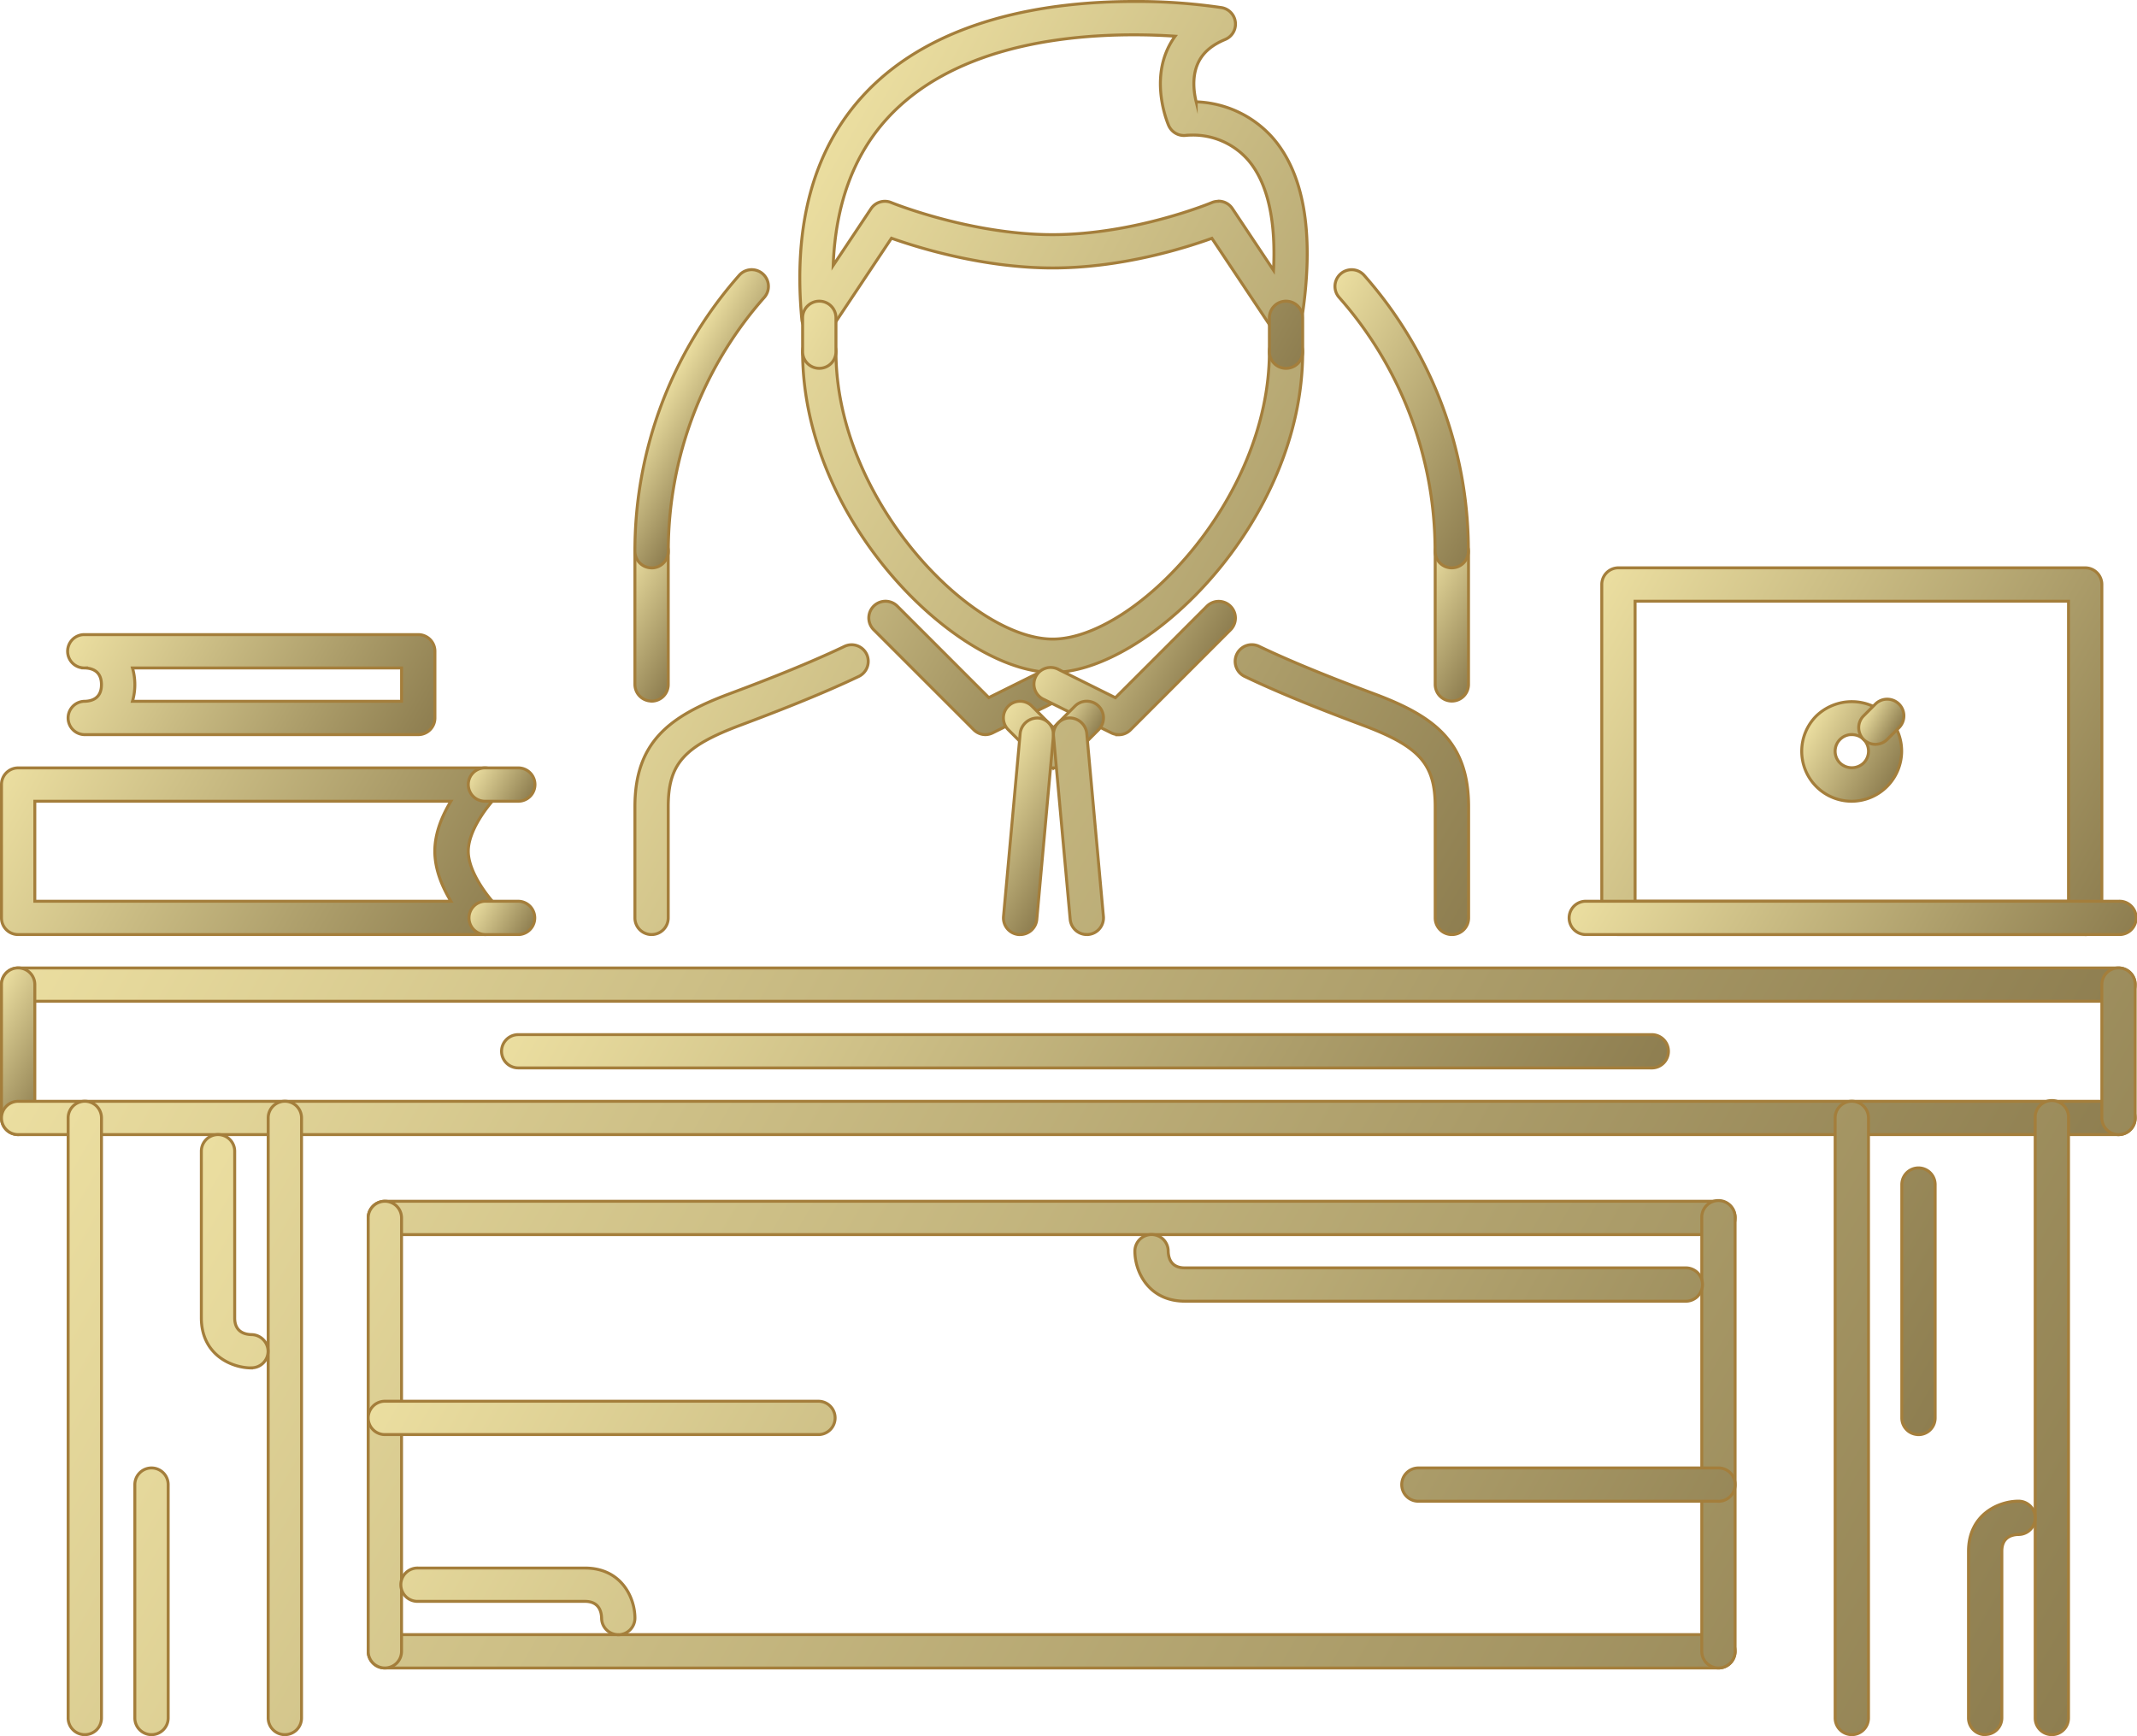 <svg xmlns="http://www.w3.org/2000/svg" xmlns:xlink="http://www.w3.org/1999/xlink" id="Layer_1" data-name="Layer 1" viewBox="0 0 724.16 588.35"><defs><style>.cls-1,.cls-10,.cls-11,.cls-12,.cls-13,.cls-14,.cls-15,.cls-16,.cls-17,.cls-18,.cls-19,.cls-2,.cls-20,.cls-21,.cls-22,.cls-23,.cls-24,.cls-3,.cls-4,.cls-5,.cls-6,.cls-7,.cls-8,.cls-9{stroke:#a47e3b;stroke-miterlimit:10;}.cls-1{fill:url(#linear-gradient);}.cls-2{fill:url(#linear-gradient-2);}.cls-3{fill:url(#linear-gradient-3);}.cls-4{fill:url(#linear-gradient-4);}.cls-5{fill:url(#linear-gradient-5);}.cls-6{fill:url(#linear-gradient-6);}.cls-7{fill:url(#linear-gradient-7);}.cls-8{fill:url(#linear-gradient-8);}.cls-9{fill:url(#linear-gradient-9);}.cls-10{fill:url(#linear-gradient-10);}.cls-11{fill:url(#linear-gradient-11);}.cls-12{fill:url(#linear-gradient-12);}.cls-13{fill:url(#linear-gradient-13);}.cls-14{fill:url(#linear-gradient-14);}.cls-15{fill:url(#linear-gradient-15);}.cls-16{fill:url(#linear-gradient-16);}.cls-17{fill:url(#linear-gradient-17);}.cls-18{fill:url(#linear-gradient-18);}.cls-19{fill:url(#linear-gradient-19);}.cls-20{fill:url(#linear-gradient-20);}.cls-21{fill:url(#linear-gradient-21);}.cls-22{fill:url(#linear-gradient-22);}.cls-23{fill:url(#linear-gradient-23);}.cls-24{fill:url(#linear-gradient-24);}</style><linearGradient id="linear-gradient" x1="281.55" y1="226.36" x2="558.32" y2="386.15" gradientUnits="userSpaceOnUse"><stop offset="0" stop-color="#ebdea0"></stop><stop offset="1" stop-color="#8e7e50"></stop></linearGradient><linearGradient id="linear-gradient-2" x1="309.86" y1="219.32" x2="443.23" y2="296.33" xlink:href="#linear-gradient"></linearGradient><linearGradient id="linear-gradient-3" x1="395.17" y1="325" x2="440.79" y2="351.33" xlink:href="#linear-gradient"></linearGradient><linearGradient id="linear-gradient-4" x1="395.61" y1="355.11" x2="408.97" y2="362.83" xlink:href="#linear-gradient"></linearGradient><linearGradient id="linear-gradient-5" x1="371.98" y1="380.69" x2="404.39" y2="399.4" xlink:href="#linear-gradient"></linearGradient><linearGradient id="linear-gradient-6" x1="129.88" y1="286.78" x2="673.49" y2="600.62" xlink:href="#linear-gradient"></linearGradient><linearGradient id="linear-gradient-7" x1="31.13" y1="457.82" x2="60.49" y2="474.77" xlink:href="#linear-gradient"></linearGradient><linearGradient id="linear-gradient-8" x1="129.88" y1="331.97" x2="673.49" y2="645.81" xlink:href="#linear-gradient"></linearGradient><linearGradient id="linear-gradient-9" x1="115.41" y1="396.17" x2="713.18" y2="741.29" xlink:href="#linear-gradient"></linearGradient><linearGradient id="linear-gradient-10" x1="122.95" y1="472.68" x2="664.98" y2="785.62" xlink:href="#linear-gradient"></linearGradient><linearGradient id="linear-gradient-11" x1="236.45" y1="464.31" x2="636.01" y2="694.99" xlink:href="#linear-gradient"></linearGradient><linearGradient id="linear-gradient-12" x1="516.94" y1="310.93" x2="546.27" y2="327.87" xlink:href="#linear-gradient"></linearGradient><linearGradient id="linear-gradient-13" x1="477.61" y1="230.58" x2="551.69" y2="273.35" xlink:href="#linear-gradient"></linearGradient><linearGradient id="linear-gradient-14" x1="245.8" y1="310.93" x2="275.13" y2="327.87" xlink:href="#linear-gradient"></linearGradient><linearGradient id="linear-gradient-15" x1="263.48" y1="243.91" x2="289.03" y2="258.66" xlink:href="#linear-gradient"></linearGradient><linearGradient id="linear-gradient-16" x1="50.9" y1="355.8" x2="198.87" y2="441.23" xlink:href="#linear-gradient"></linearGradient><linearGradient id="linear-gradient-17" x1="200.49" y1="370.64" x2="218.76" y2="381.19" xlink:href="#linear-gradient"></linearGradient><linearGradient id="linear-gradient-18" x1="200.52" y1="415.81" x2="218.86" y2="426.4" xlink:href="#linear-gradient"></linearGradient><linearGradient id="linear-gradient-19" x1="72.62" y1="311.84" x2="177.06" y2="372.13" xlink:href="#linear-gradient"></linearGradient><linearGradient id="linear-gradient-20" x1="578.51" y1="313.43" x2="755.84" y2="415.81" xlink:href="#linear-gradient"></linearGradient><linearGradient id="linear-gradient-21" x1="594.52" y1="379.12" x2="739.96" y2="463.09" xlink:href="#linear-gradient"></linearGradient><linearGradient id="linear-gradient-22" x1="652.48" y1="356.16" x2="681.84" y2="373.11" xlink:href="#linear-gradient"></linearGradient><linearGradient id="linear-gradient-23" x1="671.64" y1="351.44" x2="682.69" y2="357.82" xlink:href="#linear-gradient"></linearGradient><linearGradient id="linear-gradient-24" x1="258.4" y1="380.31" x2="556.27" y2="552.28" xlink:href="#linear-gradient"></linearGradient></defs><path class="cls-1" d="M260.46,426.75a5.64,5.64,0,0,1-5.65-5.65V383.46c0-22,11.71-30.7,31.92-38.26,6.77-2.53,24.74-9.24,39.08-16.1a5.64,5.64,0,0,1,7.52,2.63l0,0a5.67,5.67,0,0,1-2.66,7.54h0c-13.26,6.33-29.19,12.44-40,16.49-19.28,7.21-24.57,13.15-24.57,27.67V421.1a5.64,5.64,0,0,1-5.65,5.65Zm271.15,0A5.64,5.64,0,0,1,526,421.1V383.46c0-14.52-5.29-20.46-24.57-27.67-10.82-4.05-26.76-10.17-40-16.52a5.65,5.65,0,1,1,4.88-10.2c12.87,6.17,28.48,12.16,39.1,16.13,20.21,7.56,31.92,16.24,31.92,38.26V421.1a5.64,5.64,0,0,1-5.64,5.65ZM396.38,337.92c-31.92,0-84.74-50.81-84.74-108.71a5.66,5.66,0,0,1,5.65-5.65h0a5.65,5.65,0,0,1,5.65,5.65h0c0,50.24,45.81,97.41,73.44,97.41s73.43-47.17,73.43-97.41a5.65,5.65,0,0,1,5.64-5.65h0a5.65,5.65,0,0,1,5.65,5.65h0c0,57.9-52.82,108.71-84.73,108.71ZM317,223.4a5.45,5.45,0,0,1-1.38-.18,5.63,5.63,0,0,1-4.25-4.94c-3-31.92,3.93-57.36,20.57-75.62,24.17-26.54,63.37-32.12,92-32.12a195.51,195.51,0,0,1,29.67,2.08,5.65,5.65,0,0,1,1.21,10.8c-4.82,2-7.91,4.79-9.45,8.6-1.78,4.41-1.15,9.32-.36,12.53A36.26,36.26,0,0,1,471.16,157c10.74,12.56,14,33.31,9.54,61.67a5.64,5.64,0,0,1-10.28,2.26l-20.09-30.13c-9,3.26-30.54,10.05-53.95,10.05s-45.52-6.84-54.63-10.08l-20.1,30.16a5.64,5.64,0,0,1-4.7,2.52Zm135.57-45.19a5.63,5.63,0,0,1,4.7,2.51l13.94,20.91c.87-16.92-2-29.68-8.59-37.34a24.74,24.74,0,0,0-19-8.47c-1.11,0-1.81.08-2,.09a5.67,5.67,0,0,1-5.93-3.32c-.23-.53-5.61-13-.86-24.79a24.58,24.58,0,0,1,3.05-5.49q-7-.47-14-.47c-26.34,0-62.25,4.93-83.64,28.42C328.87,162.75,322.78,179.41,322,200l12.82-19.23a5.64,5.64,0,0,1,6.84-2.09c.26.11,26.87,10.88,54.69,10.88s53.69-10.75,53.95-10.86a5.67,5.67,0,0,1,2.19-.44Z" transform="translate(-39.66 -110.04)"></path><path class="cls-2" d="M475.46,234.86a5.64,5.64,0,0,1-5.65-5.65V217.75a5.65,5.65,0,0,1,5.64-5.65h0a5.65,5.65,0,0,1,5.65,5.64h0v11.46A5.64,5.64,0,0,1,475.46,234.86Zm-158.17,0a5.64,5.64,0,0,1-5.65-5.65V217.75a5.65,5.65,0,0,1,5.65-5.65h0a5.65,5.65,0,0,1,5.65,5.64h0v11.46A5.64,5.64,0,0,1,317.29,234.86ZM373.62,359a5.66,5.66,0,0,1-4-1.66l-33.89-33.89a5.65,5.65,0,0,1,8-8l31,31,19.12-9.5a5.66,5.66,0,0,1,5,10.13l-22.76,11.3A5.74,5.74,0,0,1,373.62,359Z" transform="translate(-39.66 -110.04)"></path><path class="cls-3" d="M418.79,359a5.74,5.74,0,0,1-2.51-.58l-22.76-11.3a5.66,5.66,0,1,1,5-10.13l19.12,9.5,31-31a5.65,5.65,0,0,1,8,8l-33.89,33.89a5.66,5.66,0,0,1-4,1.66Zm-22.15,11.3a5.64,5.64,0,0,1-4-1.66l-11.3-11.3a5.65,5.65,0,0,1,8-8l11.29,11.3a5.64,5.64,0,0,1-4,9.64Z" transform="translate(-39.66 -110.04)"></path><path class="cls-4" d="M396.64,370.27a5.64,5.64,0,0,1-4-9.64l11.3-11.3a5.64,5.64,0,0,1,8,8l-11.29,11.3A5.66,5.66,0,0,1,396.64,370.27Z" transform="translate(-39.66 -110.04)"></path><path class="cls-5" d="M385.35,426.75a4.26,4.26,0,0,1-.51,0,5.64,5.64,0,0,1-5.12-6.13h0l5.65-62.13a5.9,5.9,0,0,1,6.13-5.12,5.65,5.65,0,0,1,5.12,6.14L391,421.61a5.66,5.66,0,0,1-5.62,5.14Z" transform="translate(-39.66 -110.04)"></path><path class="cls-6" d="M407.93,426.75a5.67,5.67,0,0,1-5.62-5.14l-5.65-62.13a5.66,5.66,0,0,1,5.12-6.14,5.88,5.88,0,0,1,6.14,5.12l5.65,62.13a5.65,5.65,0,0,1-5.12,6.14h0a4.52,4.52,0,0,1-.52,0Zm349.63,22.6H45.81a5.64,5.64,0,0,1-5.65-5.63v0a5.65,5.65,0,0,1,5.65-5.65H757.56a5.65,5.65,0,1,1,0,11.3Z" transform="translate(-39.66 -110.04)"></path><path class="cls-7" d="M45.81,494.54a5.64,5.64,0,0,1-5.65-5.63V443.7a5.65,5.65,0,0,1,11.3,0v45.19A5.64,5.64,0,0,1,45.81,494.54Z" transform="translate(-39.66 -110.04)"></path><path class="cls-8" d="M757.56,494.54H45.81a5.64,5.64,0,0,1-5.65-5.63v0a5.66,5.66,0,0,1,5.65-5.65H757.56a5.65,5.65,0,1,1,0,11.3Z" transform="translate(-39.66 -110.04)"></path><path class="cls-9" d="M757.56,494.54a5.65,5.65,0,0,1-5.65-5.63V443.7a5.65,5.65,0,0,1,11.3,0v45.19A5.64,5.64,0,0,1,757.56,494.54ZM667.18,697.89a5.64,5.64,0,0,1-5.65-5.64V488.89a5.65,5.65,0,0,1,11.3,0V692.25a5.64,5.64,0,0,1-5.64,5.64Zm67.78,0a5.62,5.62,0,0,1-5.64-5.62V488.89a5.65,5.65,0,1,1,11.29,0V692.25a5.62,5.62,0,0,1-5.63,5.64Zm-666.56,0a5.64,5.64,0,0,1-5.65-5.62V488.89a5.65,5.65,0,1,1,11.3,0V692.25a5.63,5.63,0,0,1-5.63,5.64Zm67.79,0a5.64,5.64,0,0,1-5.65-5.64V488.89a5.65,5.65,0,0,1,11.3,0V692.25a5.64,5.64,0,0,1-5.63,5.64ZM622,528.43H170.08a5.65,5.65,0,0,1,0-11.3H622a5.65,5.65,0,0,1,0,11.3Zm0,146.87H170.08a5.65,5.65,0,0,1,0-11.3H622a5.65,5.65,0,0,1,0,11.3Z" transform="translate(-39.66 -110.04)"></path><path class="cls-10" d="M170.08,675.3a5.64,5.64,0,0,1-5.65-5.65V522.78a5.65,5.65,0,1,1,11.3,0V669.65a5.64,5.64,0,0,1-5.63,5.65Zm451.91,0a5.63,5.63,0,0,1-5.65-5.63V522.78a5.65,5.65,0,1,1,11.29,0V669.65A5.64,5.64,0,0,1,622,675.3ZM91,697.89a5.64,5.64,0,0,1-5.65-5.64V613.16a5.65,5.65,0,0,1,11.3,0v79.09A5.64,5.64,0,0,1,91,697.89Zm33.89-124.27c-6.81,0-17-4.5-17-17V500.19a5.65,5.65,0,1,1,11.3,0v56.48c0,4.55,3.11,5.59,5.72,5.65A5.69,5.69,0,0,1,130.5,568a5.61,5.61,0,0,1-5.61,5.58ZM712.37,697.89a5.63,5.63,0,0,1-5.65-5.62V635.76c0-12.43,10.14-17,16.95-17a5.65,5.65,0,0,1,0,11.3h0c-2.54.06-5.65,1.1-5.65,5.65v56.49a5.64,5.64,0,0,1-5.63,5.64Z" transform="translate(-39.66 -110.04)"></path><path class="cls-11" d="M249.17,664a5.63,5.63,0,0,1-5.65-5.63v0c-.07-2.54-1.11-5.65-5.65-5.65H181.38a5.65,5.65,0,1,1,0-11.29h56.49c12.43,0,16.95,10.15,16.95,16.94a5.64,5.64,0,0,1-5.64,5.65ZM610.69,551H441.23c-12.44,0-17-10.12-17-16.94a5.65,5.65,0,1,1,11.3,0c.06,2.54,1.1,5.65,5.65,5.65H610.69a5.65,5.65,0,1,1,0,11.29Zm79.08,45.2a5.64,5.64,0,0,1-5.65-5.65V511.48a5.65,5.65,0,1,1,11.3,0v79.09A5.64,5.64,0,0,1,689.77,596.22Zm-372.82,0H170.08a5.65,5.65,0,1,1,0-11.3H317a5.65,5.65,0,0,1,0,11.3Zm305,22.59H520.31a5.63,5.63,0,0,1-5.65-5.63v0a5.66,5.66,0,0,1,5.65-5.65H622a5.65,5.65,0,0,1,0,11.3Z" transform="translate(-39.66 -110.04)"></path><path class="cls-12" d="M531.61,347.62A5.64,5.64,0,0,1,526,342V296.83a5.65,5.65,0,0,1,11.29,0h0V342A5.64,5.64,0,0,1,531.61,347.62Z" transform="translate(-39.66 -110.04)"></path><path class="cls-13" d="M531.61,302.48a5.64,5.64,0,0,1-5.65-5.65,129.71,129.71,0,0,0-32.51-86,5.65,5.65,0,0,1,8.48-7.48,141.06,141.06,0,0,1,35.32,93.48,5.64,5.64,0,0,1-5.64,5.65Z" transform="translate(-39.66 -110.04)"></path><path class="cls-14" d="M260.46,347.62a5.65,5.65,0,0,1-5.65-5.65V296.83a5.65,5.65,0,0,1,11.3,0V342a5.64,5.64,0,0,1-5.64,5.65Z" transform="translate(-39.66 -110.04)"></path><path class="cls-15" d="M260.46,302.48a5.65,5.65,0,0,1-5.65-5.65,141.05,141.05,0,0,1,35.33-93.48,5.65,5.65,0,0,1,8-.5h0a5.66,5.66,0,0,1,.49,8,129.75,129.75,0,0,0-32.5,86,5.64,5.64,0,0,1-5.65,5.65Z" transform="translate(-39.66 -110.04)"></path><path class="cls-16" d="M204,426.75H45.81a5.63,5.63,0,0,1-5.65-5.63v-45.2a5.65,5.65,0,0,1,5.65-5.65H204a5.65,5.65,0,0,1,4,9.63c-2.69,2.71-9.65,11.32-9.65,18.61s7,15.9,9.65,18.62a5.65,5.65,0,0,1-4,9.62ZM51.46,415.46h141c-2.87-4.71-5.46-10.69-5.46-16.95s2.59-12.23,5.46-16.94h-141Z" transform="translate(-39.66 -110.04)"></path><path class="cls-17" d="M215.27,381.57H204a5.65,5.65,0,1,1,0-11.3h11.29a5.65,5.65,0,0,1,0,11.3Z" transform="translate(-39.66 -110.04)"></path><path class="cls-18" d="M215.27,426.75H204a5.65,5.65,0,0,1,0-11.29h11.29a5.65,5.65,0,0,1,.26,11.29Z" transform="translate(-39.66 -110.04)"></path><path class="cls-19" d="M181.39,359h-113a5.65,5.65,0,1,1,0-11.3c2.54-.07,5.65-1.1,5.65-5.65s-3.1-5.58-5.7-5.65a5.65,5.65,0,1,1-.23-11.3H181.4a5.64,5.64,0,0,1,5.64,5.65v22.6a5.65,5.65,0,0,1-5.65,5.65Zm-96.84-11.3h91.19v-11.3H84.55a20.11,20.11,0,0,1,0,11.3Z" transform="translate(-39.66 -110.04)"></path><path class="cls-20" d="M746.26,426.75H588.09a5.62,5.62,0,0,1-5.64-5.63v-113a5.64,5.64,0,0,1,5.64-5.65H746.26a5.65,5.65,0,0,1,5.65,5.65v113a5.64,5.64,0,0,1-5.62,5.65ZM593.74,415.46H740.61V313.78H593.74Z" transform="translate(-39.66 -110.04)"></path><path class="cls-21" d="M757.56,426.75H576.8a5.65,5.65,0,0,1,0-11.29H757.56a5.65,5.65,0,1,1,.23,11.29Z" transform="translate(-39.66 -110.04)"></path><path class="cls-22" d="M667.18,381.57a16.94,16.94,0,0,1-12-28.93,17.35,17.35,0,0,1,24,0,17,17,0,0,1-12,28.93Zm0-22.6a5.65,5.65,0,0,0-4,9.64,5.79,5.79,0,0,0,8,0,5.65,5.65,0,0,0,0-8A5.54,5.54,0,0,0,667.18,359Z" transform="translate(-39.66 -110.04)"></path><path class="cls-23" d="M675.17,362.28a5.65,5.65,0,0,1-4-9.64l4-4a5.65,5.65,0,0,1,8,8l-4,4A5.61,5.61,0,0,1,675.17,362.28Z" transform="translate(-39.66 -110.04)"></path><path class="cls-24" d="M599.39,471.94H215.27a5.64,5.64,0,0,1-5.65-5.63v0a5.66,5.66,0,0,1,5.65-5.65H599.39a5.65,5.65,0,0,1,0,11.3Z" transform="translate(-39.66 -110.04)"></path></svg>
